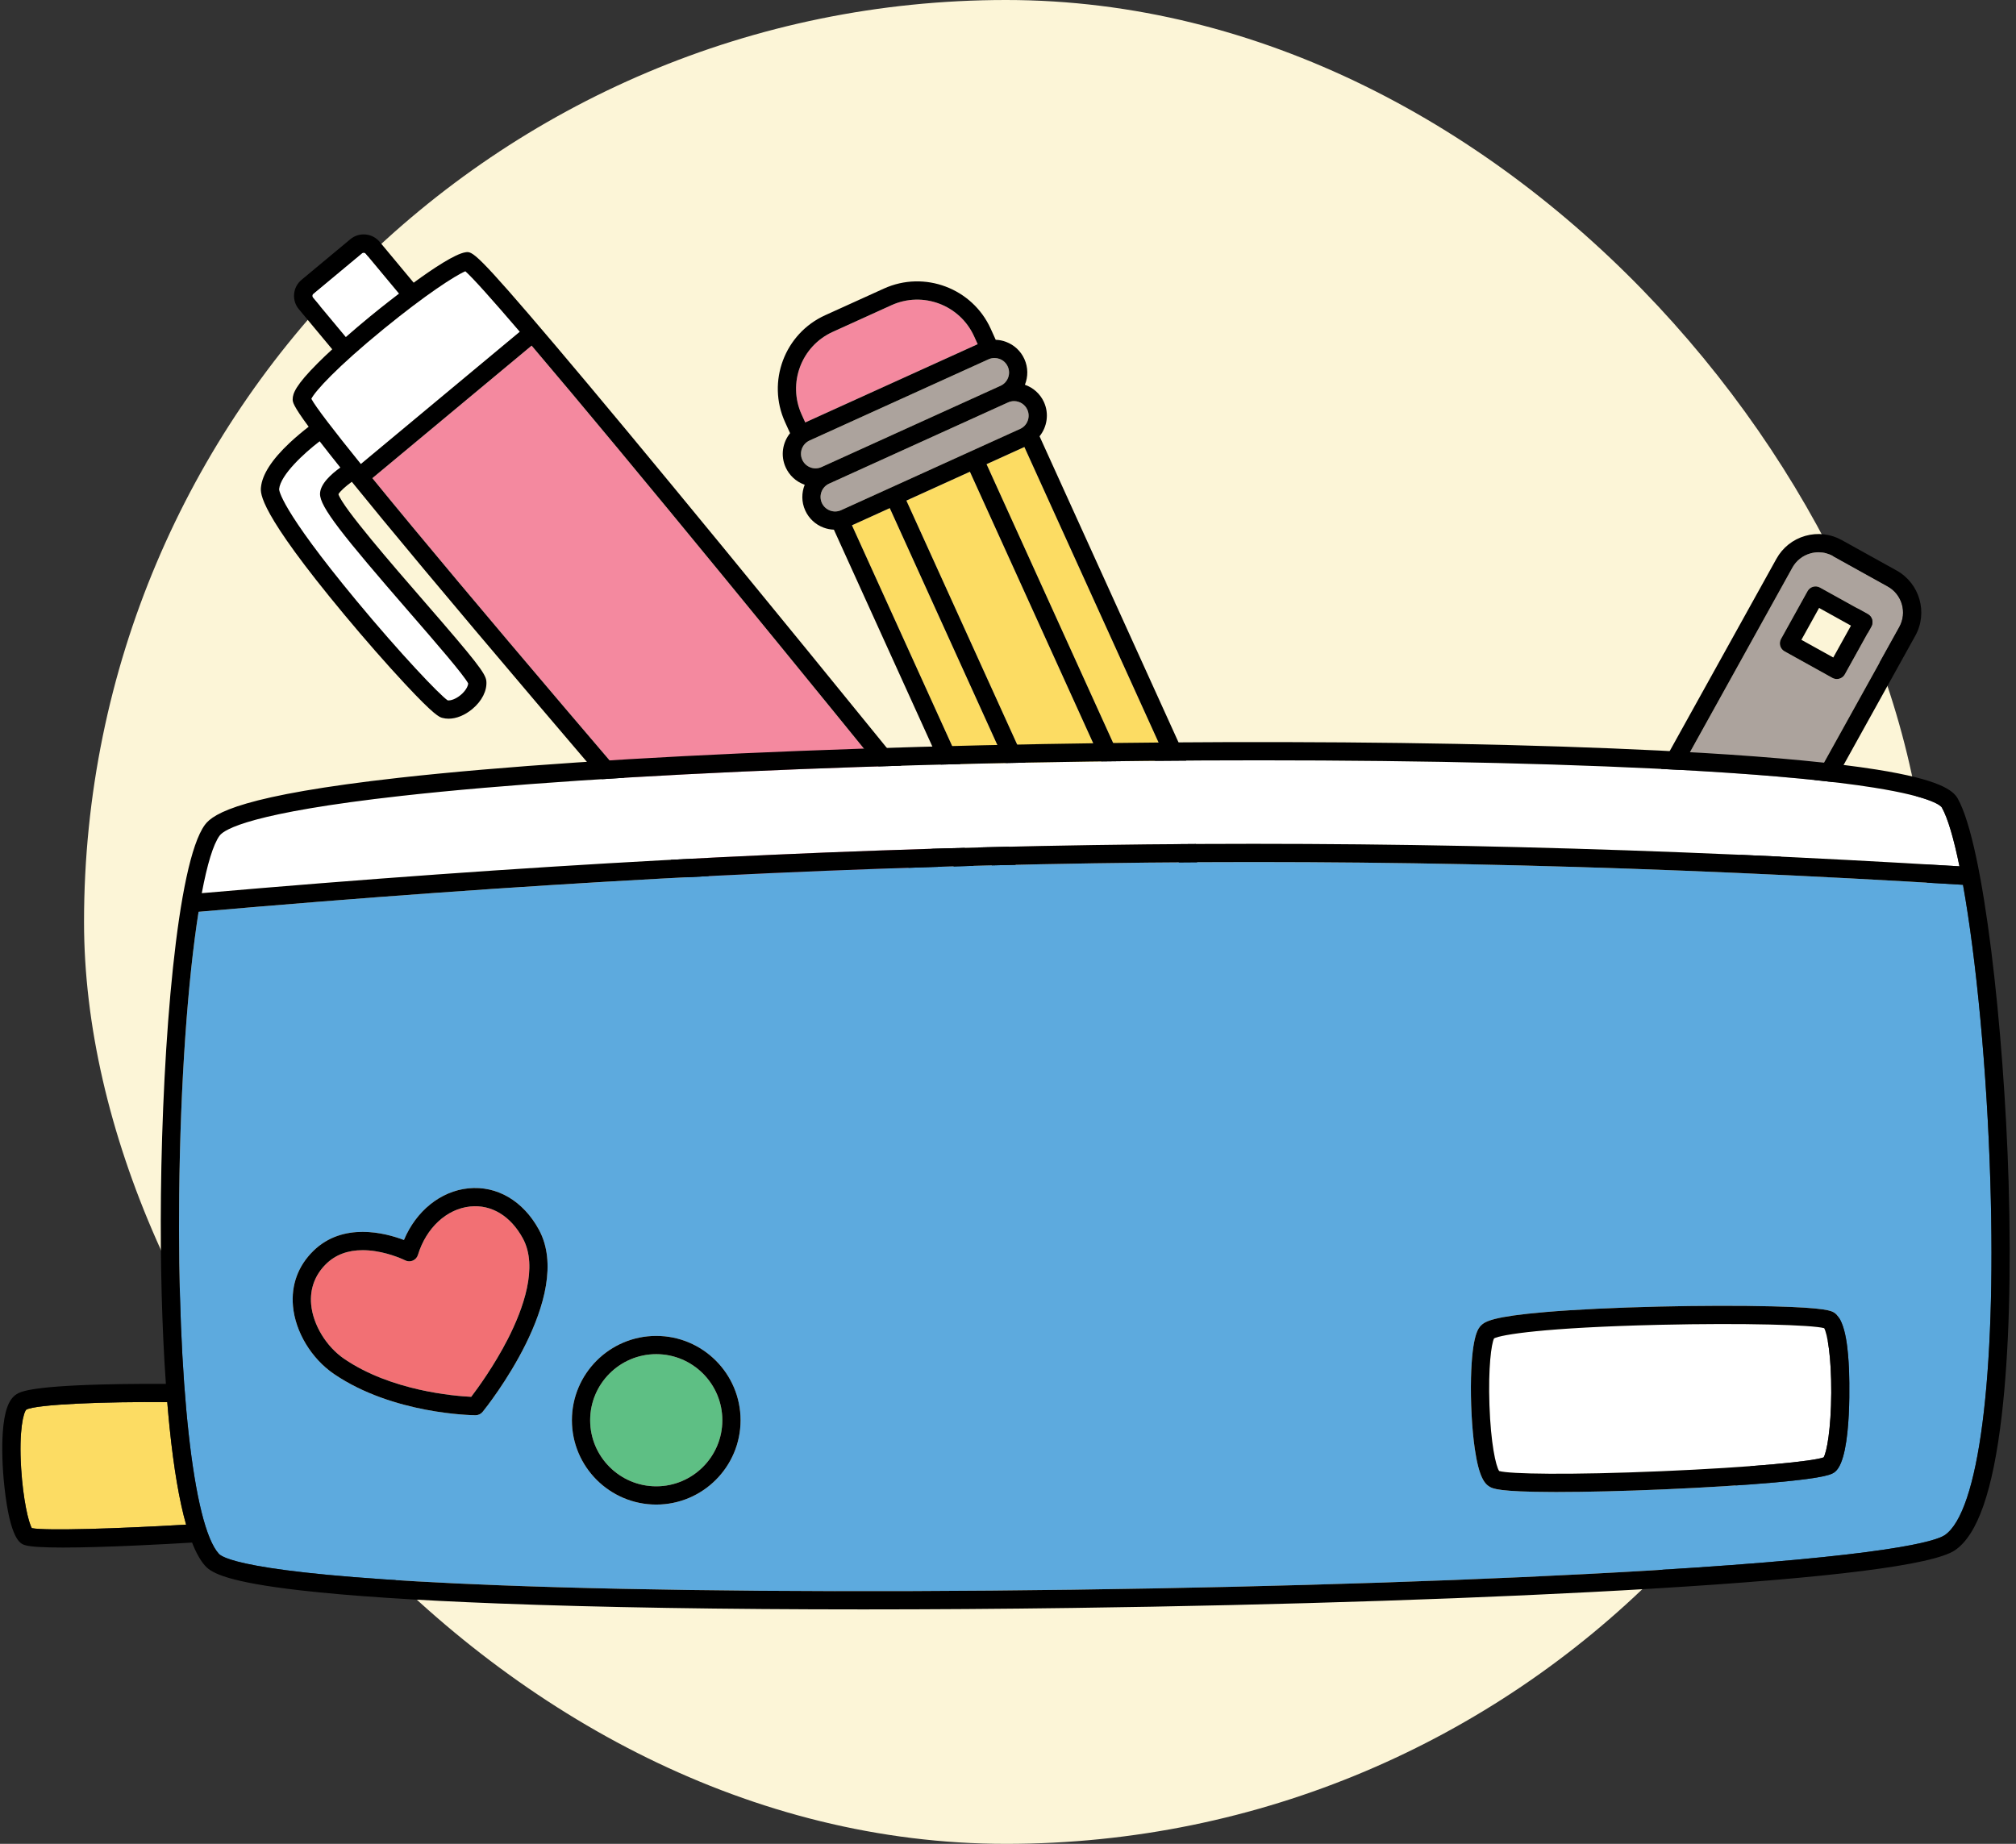 <svg width="129" height="118" viewBox="0 0 129 118" fill="none" xmlns="http://www.w3.org/2000/svg">
<rect x="0" y="0" width="129" height="118" fill="#333333" stroke="none"/>
<rect x="5.377" width="118" height="118" rx="59" fill="#FCF5D7"/>
<g clip-path="url(#clip0_3659_533)">
<path d="M62.402 67.034L63.148 67.93C63.272 68.078 63.445 68.168 63.637 68.186C63.829 68.203 64.015 68.145 64.163 68.023C64.469 67.768 64.511 67.313 64.256 67.007L63.522 66.124C63.386 66.29 63.237 66.444 63.07 66.582C62.86 66.758 62.636 66.907 62.402 67.034Z" fill="white"/>
<path d="M28.647 44.822C28.833 44.846 29.163 44.74 29.48 44.476C29.799 44.208 29.947 43.919 29.959 43.74C29.699 43.217 27.789 41.017 26.247 39.24C21.903 34.237 20.462 32.431 20.478 31.598C20.49 30.972 21.194 30.339 21.778 29.921C21.25 29.261 20.815 28.708 20.454 28.24C19.474 28.987 17.948 30.386 17.86 31.301C17.859 31.345 17.878 32.492 22.802 38.436C25.628 41.847 28.141 44.484 28.647 44.822Z" fill="white"/>
<path d="M33.259 21.231L33.261 21.23C31.502 19.178 30.263 17.79 29.777 17.36C29.12 17.637 27.241 18.854 24.561 21.042C21.53 23.517 20.153 25.046 19.923 25.522C20.192 26.033 21.34 27.529 23.09 29.695L33.259 21.231Z" fill="white"/>
<path d="M23.653 20.276C23.841 20.122 24.598 19.503 25.534 18.79L23.4 16.228C23.364 16.184 23.319 16.172 23.287 16.169C23.26 16.166 23.209 16.168 23.163 16.207L20.043 18.804C19.998 18.842 19.985 18.887 19.983 18.918C19.98 18.949 19.984 18.997 20.02 19.041L22.128 21.572C22.605 21.152 23.119 20.716 23.653 20.276Z" fill="white"/>
<path d="M50.444 61.975L60.122 53.883C51.704 43.467 40.242 29.433 34.016 22.117C34.013 22.121 34.01 22.125 34.006 22.128L23.826 30.601C29.888 38.042 41.679 51.842 50.444 61.975Z" fill="#F4899F"/>
<path d="M62.323 65.685C63.782 64.47 63.228 61.49 62.507 59.205C61.941 57.41 61.177 55.753 60.749 54.88L51.327 62.759C53.984 64.623 59.736 67.838 62.323 65.685Z" fill="white"/>
<path d="M17.86 31.301C17.948 30.386 19.474 28.987 20.454 28.24C20.815 28.708 21.25 29.261 21.778 29.921C21.194 30.339 20.49 30.972 20.478 31.598C20.462 32.431 21.903 34.237 26.247 39.24C27.789 41.017 29.699 43.217 29.959 43.74C29.947 43.919 29.799 44.208 29.48 44.476C29.163 44.74 28.833 44.846 28.647 44.822C28.141 44.484 25.628 41.847 22.802 38.436C17.878 32.492 17.859 31.345 17.86 31.301ZM24.561 21.042C27.241 18.854 29.12 17.637 29.777 17.36C30.263 17.79 31.502 19.178 33.26 21.23L33.259 21.231L23.09 29.695C21.34 27.529 20.192 26.033 19.922 25.522C20.153 25.046 21.53 23.517 24.561 21.042ZM20.02 19.041C19.984 18.997 19.98 18.949 19.983 18.918C19.985 18.887 19.998 18.842 20.043 18.804L23.163 16.207C23.209 16.168 23.259 16.166 23.287 16.169C23.318 16.172 23.363 16.184 23.4 16.228L25.533 18.79C24.598 19.503 23.841 20.122 23.653 20.276C23.119 20.716 22.605 21.152 22.128 21.572L20.02 19.041ZM34.016 22.117C40.242 29.433 51.704 43.467 60.122 53.883L50.444 61.975C41.679 51.842 29.888 38.042 23.826 30.601L34.006 22.128C34.01 22.125 34.013 22.121 34.016 22.117ZM62.507 59.205C63.228 61.49 63.782 64.47 62.323 65.685C59.736 67.838 53.984 64.623 51.327 62.759L60.748 54.88C61.177 55.753 61.941 57.41 62.507 59.205ZM63.521 66.124L64.256 67.007C64.51 67.313 64.469 67.768 64.163 68.023C64.015 68.145 63.828 68.203 63.637 68.186C63.445 68.168 63.272 68.078 63.148 67.93L62.402 67.034C62.636 66.907 62.859 66.758 63.07 66.582C63.237 66.444 63.386 66.29 63.521 66.124ZM25.895 43.745C27.819 45.811 28.121 45.892 28.301 45.941C28.429 45.976 28.564 45.994 28.704 45.994C29.2 45.994 29.745 45.774 30.228 45.371C30.84 44.859 31.173 44.194 31.121 43.591C31.078 43.102 30.481 42.337 27.128 38.474C25.172 36.222 21.926 32.482 21.655 31.628C21.746 31.456 22.11 31.122 22.512 30.833C24.805 33.667 28.486 38.09 34.396 45.047C42.078 54.089 49.86 63.084 49.938 63.174C49.964 63.204 49.993 63.231 50.026 63.257C50.027 63.258 50.029 63.259 50.032 63.26C50.032 63.26 50.032 63.262 50.033 63.262C50.383 63.526 55.794 67.57 60.054 67.57C60.459 67.57 60.854 67.534 61.232 67.454L62.25 68.677C62.574 69.064 63.028 69.302 63.53 69.349C63.589 69.354 63.647 69.356 63.706 69.356C64.146 69.356 64.568 69.205 64.91 68.92C65.71 68.253 65.819 67.06 65.153 66.26L64.122 65.022C64.624 63.566 64.457 61.498 63.615 58.838C62.769 56.163 61.544 53.86 61.456 53.693V53.692C61.454 53.689 61.452 53.687 61.452 53.686C61.443 53.669 61.432 53.657 61.423 53.643C61.412 53.627 61.404 53.61 61.392 53.595C61.39 53.594 61.388 53.59 61.385 53.588V53.587C61.141 53.286 53.667 44.038 46.183 34.922C41.736 29.504 38.154 25.193 35.539 22.108C30.406 16.051 30.223 16.079 29.783 16.146C29.134 16.245 27.759 17.149 26.47 18.091L24.297 15.481C24.069 15.206 23.747 15.038 23.391 15.006C23.036 14.973 22.689 15.081 22.416 15.31L19.296 17.907C19.021 18.135 18.852 18.457 18.819 18.811C18.787 19.168 18.895 19.514 19.123 19.788L21.259 22.353C20.922 22.664 20.612 22.96 20.339 23.233C18.928 24.644 18.73 25.18 18.728 25.548C18.727 25.716 18.727 25.921 19.751 27.309C19.39 27.587 18.913 27.983 18.53 28.344C17.393 29.413 16.776 30.371 16.698 31.189C16.661 31.573 16.548 32.741 22.027 39.33C23.32 40.886 24.73 42.495 25.895 43.745Z" fill="black"/>
<path d="M56.935 32.518L54.515 33.617L63.501 53.411L65.922 52.312L56.935 32.518Z" fill="#FCDC63"/>
<path d="M71.901 61.819C73.408 62.797 74.075 62.741 74.337 62.622C74.594 62.506 75.279 61.919 75.458 59.012C74.525 59.145 72.67 59.596 70.926 61.124C71.269 61.388 71.594 61.62 71.901 61.819Z" fill="black"/>
<path d="M51.526 27.035L62.56 22.026L62.329 21.517C61.418 19.512 59.046 18.621 57.042 19.532L53.281 21.24C51.275 22.15 50.385 24.521 51.295 26.527L51.526 27.035Z" fill="#F4899F"/>
<path d="M65.275 27.449C65.501 27.346 65.674 27.162 65.76 26.928C65.848 26.697 65.84 26.443 65.737 26.216C65.581 25.873 65.242 25.67 64.888 25.67C64.759 25.67 64.629 25.697 64.504 25.754L53.053 30.952C52.586 31.165 52.377 31.718 52.589 32.186C52.692 32.411 52.878 32.584 53.111 32.672C53.343 32.76 53.596 32.751 53.823 32.648L65.275 27.449Z" fill="#ACA39D"/>
<path d="M64.022 24.689C64.247 24.587 64.42 24.402 64.508 24.169C64.596 23.936 64.587 23.684 64.484 23.457C64.381 23.23 64.197 23.057 63.964 22.971C63.857 22.931 63.746 22.911 63.636 22.911C63.505 22.911 63.375 22.938 63.252 22.995L51.799 28.193C51.574 28.296 51.401 28.482 51.313 28.713C51.225 28.947 51.234 29.2 51.337 29.427C51.44 29.652 51.625 29.825 51.857 29.913C52.09 30.001 52.343 29.992 52.57 29.889L64.022 24.689Z" fill="#ACA39D"/>
<path d="M74.846 49.543L72.066 50.805H72.064L64.154 54.396C64.922 55.29 66.49 57.069 68.222 58.749C68.853 59.361 69.448 59.905 70.006 60.38C72.151 58.422 74.451 57.943 75.499 57.826C75.508 57.142 75.492 56.361 75.447 55.469C75.321 53.06 75.014 50.707 74.846 49.543Z" fill="#FEE1CB"/>
<path d="M63.128 29.706L72.115 49.5L74.535 48.402L65.549 28.607L63.128 29.706Z" fill="#FCDC63"/>
<path d="M58.501 31.807L57.998 32.035L66.985 51.829L71.05 49.984L62.064 30.189L58.501 31.807Z" fill="#FCDC63"/>
<path d="M75.499 57.826C74.451 57.943 72.151 58.422 70.006 60.38C69.448 59.905 68.853 59.361 68.222 58.749C66.49 57.069 64.922 55.29 64.154 54.396L72.064 50.805H72.066L74.846 49.543C75.014 50.707 75.321 53.06 75.447 55.469C75.492 56.361 75.508 57.142 75.499 57.826ZM74.337 62.622C74.075 62.741 73.408 62.797 71.901 61.819C71.594 61.62 71.268 61.388 70.926 61.124C72.67 59.596 74.525 59.145 75.458 59.012C75.279 61.919 74.594 62.506 74.337 62.622ZM54.515 33.617L56.935 32.518L65.922 52.312L63.501 53.411L54.515 33.617ZM53.111 32.672C52.877 32.584 52.692 32.411 52.589 32.186C52.377 31.718 52.585 31.165 53.053 30.952L64.504 25.754C64.628 25.697 64.759 25.67 64.888 25.67C65.241 25.67 65.581 25.873 65.737 26.216C65.839 26.443 65.848 26.697 65.76 26.928C65.674 27.162 65.501 27.346 65.275 27.449L53.823 32.648C53.596 32.751 53.343 32.76 53.111 32.672ZM51.857 29.913C51.625 29.825 51.44 29.652 51.337 29.427C51.234 29.2 51.225 28.947 51.313 28.713C51.401 28.482 51.574 28.296 51.799 28.193L63.252 22.995C63.375 22.938 63.505 22.911 63.636 22.911C63.746 22.911 63.857 22.931 63.964 22.971C64.197 23.057 64.381 23.23 64.484 23.457C64.587 23.684 64.596 23.936 64.508 24.169C64.42 24.402 64.247 24.587 64.022 24.689L52.57 29.889C52.343 29.992 52.09 30.001 51.857 29.913ZM53.281 21.24L57.042 19.532C59.046 18.621 61.418 19.512 62.329 21.517L62.56 22.026L51.526 27.035L51.295 26.527C50.385 24.522 51.275 22.15 53.281 21.24ZM71.05 49.984L66.985 51.829L57.998 32.035L58.501 31.807L62.063 30.189L71.05 49.984ZM74.535 48.402L72.115 49.5L63.128 29.706L65.548 28.607L74.535 48.402ZM76.611 55.401C76.433 51.956 75.889 48.63 75.884 48.597C75.883 48.591 75.88 48.585 75.879 48.579C75.875 48.56 75.869 48.54 75.864 48.521C75.858 48.502 75.853 48.483 75.845 48.466C75.843 48.461 75.841 48.456 75.839 48.451L66.519 27.921C67.001 27.322 67.139 26.48 66.801 25.734C66.554 25.191 66.104 24.806 65.582 24.623C65.788 24.109 65.794 23.516 65.547 22.975C65.315 22.465 64.899 22.075 64.374 21.878C64.159 21.796 63.938 21.754 63.714 21.746L63.392 21.034C62.215 18.443 59.15 17.292 56.559 18.468L52.798 20.175C50.206 21.352 49.055 24.419 50.232 27.01L50.556 27.722C50.072 28.321 49.935 29.162 50.274 29.909C50.506 30.42 50.922 30.809 51.447 31.006C51.462 31.011 51.477 31.016 51.492 31.021C51.287 31.534 51.28 32.127 51.526 32.669C51.758 33.179 52.174 33.569 52.699 33.765C52.914 33.846 53.136 33.888 53.359 33.897L62.679 54.425C62.681 54.431 62.685 54.438 62.689 54.443C62.694 54.453 62.699 54.463 62.705 54.473C62.719 54.497 62.734 54.52 62.752 54.542C62.754 54.547 62.757 54.551 62.761 54.556C62.782 54.582 64.928 57.179 67.402 59.581C68.87 61.005 70.169 62.087 71.263 62.797C72.354 63.505 73.259 63.855 74.002 63.855C74.299 63.855 74.573 63.798 74.82 63.685C75.685 63.293 76.233 62.226 76.492 60.424C76.577 59.826 76.632 59.142 76.655 58.379C76.655 58.378 76.656 58.378 76.656 58.377V58.375C76.683 57.489 76.669 56.496 76.611 55.401Z" fill="black"/>
<path d="M116.013 37.551C116.162 37.508 116.322 37.527 116.457 37.602L119.518 39.301C119.799 39.458 119.902 39.812 119.745 40.094L118.046 43.156C117.94 43.347 117.741 43.455 117.535 43.455C117.44 43.455 117.342 43.431 117.252 43.383L114.192 41.684C114.056 41.609 113.956 41.482 113.913 41.334C113.871 41.185 113.89 41.025 113.965 40.889L115.663 37.829C115.739 37.694 115.864 37.594 116.013 37.551ZM114.692 36.326L107.59 49.123C107.079 50.043 107.413 51.206 108.333 51.718L111.838 53.663C112.284 53.91 112.799 53.969 113.288 53.829C113.778 53.688 114.184 53.366 114.431 52.92L121.534 40.125C122.044 39.205 121.711 38.04 120.791 37.53L117.286 35.584C116.998 35.425 116.683 35.343 116.363 35.343C116.186 35.343 116.009 35.369 115.835 35.419C115.345 35.559 114.939 35.881 114.692 36.326Z" fill="#ACA39D"/>
<path d="M116.363 35.343C116.683 35.343 116.999 35.425 117.286 35.584L120.791 37.53C121.711 38.04 122.044 39.205 121.534 40.125L114.431 52.92C114.184 53.366 113.778 53.688 113.288 53.829C112.799 53.969 112.284 53.91 111.838 53.663L108.333 51.718C107.413 51.206 107.079 50.043 107.591 49.123L114.692 36.326C114.939 35.881 115.345 35.559 115.835 35.419C116.009 35.369 116.186 35.343 116.363 35.343ZM113.67 35.76L106.569 48.556C105.747 50.039 106.283 51.916 107.766 52.738L111.271 54.684C111.734 54.941 112.244 55.071 112.759 55.071C113.044 55.071 113.329 55.032 113.61 54.952C114.4 54.725 115.054 54.205 115.453 53.486L122.554 40.691C123.378 39.208 122.84 37.332 121.357 36.509L117.852 34.564C117.134 34.165 116.304 34.07 115.514 34.295C114.723 34.521 114.069 35.041 113.67 35.76Z" fill="black"/>
<path d="M116.4 38.906L118.44 40.038L117.308 42.078L115.268 40.946L116.4 38.906ZM113.913 41.334C113.956 41.482 114.056 41.609 114.192 41.684L117.252 43.383C117.342 43.431 117.44 43.455 117.535 43.455C117.741 43.455 117.94 43.347 118.046 43.156L119.745 40.094C119.902 39.812 119.799 39.458 119.518 39.301L116.457 37.602C116.321 37.527 116.162 37.508 116.013 37.551C115.864 37.594 115.739 37.694 115.663 37.829L113.965 40.889C113.89 41.025 113.871 41.185 113.913 41.334Z" fill="black"/>
<path d="M41.991 95.118C44.323 95.118 46.221 93.222 46.221 90.89C46.221 88.558 44.323 86.661 41.991 86.661C39.66 86.661 37.763 88.558 37.763 90.89C37.763 93.222 39.66 95.118 41.991 95.118Z" fill="#5EBF84"/>
<path d="M2.038 97.795C2.915 97.973 7.547 97.829 11.909 97.572C11.473 96.043 11.12 93.97 10.852 91.36C10.799 90.839 10.749 90.295 10.703 89.732C6.804 89.693 2.304 89.865 1.681 90.214C1.504 90.39 1.199 91.526 1.353 93.981C1.478 95.966 1.822 97.433 2.038 97.795Z" fill="#FCDC63"/>
<path d="M20.044 80.059C21.95 78.188 24.652 78.901 25.848 79.355C26.623 77.503 28.186 76.23 29.97 76.049C31.795 75.864 33.481 76.853 34.483 78.694C36.802 82.959 31.127 90.053 30.884 90.352C30.773 90.49 30.607 90.569 30.43 90.569H30.426C30.212 90.568 25.151 90.503 21.374 87.932C19.927 86.946 18.896 85.24 18.747 83.583C18.626 82.231 19.075 81.012 20.044 80.059ZM41.992 85.493C44.967 85.493 47.388 87.914 47.388 90.89C47.388 93.865 44.967 96.287 41.992 96.287C39.016 96.287 36.595 93.865 36.595 90.89C36.595 87.914 39.016 85.493 41.992 85.493ZM94.128 88.166C94.197 85.42 94.607 84.992 94.763 84.83C95.022 84.56 95.575 84.249 98.878 83.968C100.777 83.806 103.362 83.681 106.156 83.616C108.745 83.555 111.386 83.55 113.403 83.601C116.894 83.688 117.201 83.895 117.384 84.018C118.154 84.536 118.264 86.664 118.311 87.573C118.313 87.63 118.569 93.236 117.432 94.181C117.248 94.334 116.968 94.567 113.547 94.873C111.639 95.043 109.129 95.2 106.477 95.314C103.938 95.423 101.517 95.483 99.621 95.483C99.529 95.483 99.439 95.483 99.348 95.482C95.892 95.472 95.524 95.263 95.326 95.15C95.001 94.964 94.632 94.531 94.369 92.718C94.182 91.439 94.091 89.694 94.128 88.166ZM31.9 101.449C41.588 101.822 54.622 101.924 68.605 101.736C82.268 101.552 95.403 101.115 105.592 100.505C120.935 99.587 123.882 98.618 124.437 98.245C126.613 96.777 127.734 88.12 127.359 75.651C127.145 68.496 126.455 61.34 125.609 56.624C86.698 54.251 53.937 54.751 12.707 58.351C12.018 62.686 11.54 69.3 11.466 76.47C11.342 88.427 12.364 97.657 14.008 99.441C14.305 99.762 16.47 100.855 31.9 101.449Z" fill="#5DAADE"/>
<path d="M22.031 86.966C25.033 89.011 29.061 89.339 30.152 89.392C30.563 88.853 31.618 87.408 32.498 85.687C33.482 83.757 34.449 81.076 33.457 79.252C32.676 77.817 31.448 77.072 30.088 77.211C28.583 77.364 27.271 78.579 26.744 80.306C26.694 80.472 26.573 80.606 26.415 80.674C26.256 80.741 26.075 80.735 25.921 80.656C25.913 80.652 25.08 80.235 24.019 80.072C23.736 80.028 23.464 80.007 23.204 80.007C22.248 80.007 21.463 80.302 20.863 80.892C20.151 81.591 19.821 82.486 19.91 83.479C20.027 84.78 20.879 86.183 22.031 86.966Z" fill="#F27074"/>
<path d="M95.927 94.139C96.59 94.335 100.387 94.405 106.332 94.152C112.259 93.899 116.033 93.513 116.69 93.267C116.888 92.94 117.166 91.467 117.178 89.126C117.189 86.797 116.923 85.332 116.724 84.997C115.965 84.789 111.663 84.655 106.181 84.783C98.787 84.956 96.063 85.415 95.604 85.65C95.428 85.986 95.223 87.518 95.307 89.927C95.391 92.365 95.712 93.825 95.927 94.139Z" fill="white"/>
<path d="M125.382 55.441C125.021 53.672 124.638 52.358 124.254 51.676C124.218 51.611 123.784 51.022 119.892 50.403C117.257 49.983 113.561 49.629 108.909 49.351C101.201 48.889 91.268 48.658 80.611 48.658C71.045 48.658 60.897 48.844 51.247 49.222C40.95 49.623 32.11 50.216 25.681 50.934C16.079 52.007 14.349 53.071 14.051 53.479C13.642 54.038 13.255 55.327 12.911 57.16C53.954 53.59 86.638 53.09 125.382 55.441Z" fill="white"/>
<path d="M20.863 80.892C21.463 80.302 22.248 80.007 23.204 80.007C23.464 80.007 23.736 80.028 24.019 80.072C25.08 80.235 25.913 80.652 25.921 80.656C26.075 80.735 26.256 80.741 26.415 80.674C26.573 80.606 26.694 80.472 26.744 80.306C27.271 78.579 28.583 77.364 30.088 77.211C31.448 77.072 32.676 77.817 33.457 79.252C34.449 81.076 33.482 83.757 32.498 85.687C31.618 87.408 30.563 88.853 30.152 89.392C29.061 89.339 25.033 89.011 22.031 86.966C20.879 86.183 20.027 84.78 19.91 83.479C19.821 82.486 20.151 81.591 20.863 80.892ZM21.374 87.932C25.151 90.503 30.212 90.568 30.426 90.569H30.43C30.607 90.569 30.773 90.49 30.884 90.352C31.127 90.053 36.802 82.959 34.483 78.694C33.481 76.853 31.795 75.864 29.97 76.049C28.186 76.23 26.623 77.503 25.848 79.355C24.652 78.901 21.95 78.188 20.044 80.059C19.075 81.012 18.626 82.231 18.747 83.583C18.896 85.24 19.927 86.946 21.374 87.932Z" fill="black"/>
<path d="M95.604 85.65C96.063 85.415 98.787 84.956 106.181 84.783C111.663 84.655 115.965 84.789 116.724 84.997C116.923 85.332 117.189 86.797 117.178 89.126C117.166 91.467 116.888 92.94 116.69 93.267C116.033 93.513 112.259 93.899 106.332 94.152C100.387 94.405 96.59 94.335 95.927 94.139C95.712 93.825 95.391 92.366 95.307 89.927C95.223 87.518 95.428 85.986 95.604 85.65ZM95.326 95.15C95.524 95.263 95.892 95.472 99.348 95.482C99.439 95.483 99.529 95.483 99.622 95.483C101.517 95.483 103.938 95.423 106.477 95.314C109.129 95.2 111.639 95.043 113.547 94.873C116.968 94.567 117.248 94.334 117.432 94.181C118.569 93.236 118.313 87.63 118.311 87.573C118.265 86.664 118.154 84.536 117.385 84.018C117.202 83.895 116.894 83.688 113.403 83.601C111.386 83.55 108.745 83.555 106.156 83.616C103.362 83.681 100.777 83.806 98.878 83.968C95.575 84.249 95.022 84.56 94.763 84.83C94.607 84.992 94.197 85.42 94.128 88.166C94.091 89.694 94.182 91.439 94.369 92.718C94.632 94.531 95.001 94.964 95.326 95.15Z" fill="black"/>
<path d="M1.681 90.214C2.304 89.865 6.804 89.693 10.703 89.732C10.749 90.295 10.799 90.839 10.852 91.36C11.12 93.97 11.474 96.043 11.909 97.572C7.547 97.829 2.916 97.973 2.038 97.795C1.822 97.433 1.478 95.966 1.354 93.981C1.199 91.526 1.504 90.39 1.681 90.214ZM11.466 76.47C11.54 69.3 12.018 62.686 12.707 58.351C53.937 54.751 86.699 54.251 125.609 56.624C126.455 61.34 127.145 68.496 127.359 75.651C127.734 88.12 126.613 96.777 124.437 98.245C123.882 98.618 120.935 99.587 105.592 100.505C95.403 101.115 82.269 101.552 68.605 101.736C54.623 101.924 41.588 101.822 31.9 101.449C16.47 100.855 14.305 99.762 14.008 99.441C12.364 97.657 11.342 88.427 11.466 76.47ZM14.051 53.479C14.349 53.071 16.079 52.007 25.681 50.934C32.11 50.216 40.95 49.623 51.247 49.222C60.897 48.844 71.045 48.658 80.611 48.658C91.268 48.658 101.201 48.889 108.909 49.351C113.561 49.629 117.257 49.983 119.892 50.403C123.784 51.022 124.218 51.611 124.254 51.676C124.638 52.358 125.021 53.672 125.382 55.441C86.638 53.09 53.954 53.59 12.911 57.16C13.255 55.327 13.642 54.038 14.051 53.479ZM1.555 98.87C1.889 98.992 2.829 99.037 4.032 99.037C6.74 99.037 10.784 98.81 12.29 98.719C12.553 99.389 12.84 99.896 13.151 100.232C13.559 100.675 14.619 101.251 19.223 101.777C22.299 102.13 26.549 102.412 31.855 102.616C38.38 102.868 46.418 102.996 55.24 102.996C59.543 102.996 64.032 102.966 68.621 102.903C82.301 102.719 95.456 102.281 105.663 101.671C117.153 100.984 123.69 100.156 125.089 99.213C126.544 98.232 127.526 95.404 128.09 90.567C128.55 86.614 128.702 81.443 128.526 75.615C128.234 65.893 126.938 54.067 125.272 51.105C124.976 50.578 124.119 49.892 120.075 49.249C117.402 48.824 113.669 48.466 108.978 48.185C94.317 47.309 71.638 47.257 51.2 48.055C40.876 48.457 32.007 49.053 25.551 49.773C15.559 50.892 13.665 52.03 13.108 52.789C11.321 55.234 10.398 66.772 10.298 76.458C10.253 80.819 10.364 85.01 10.614 88.564C9.974 88.56 8.267 88.555 6.496 88.602C1.841 88.727 1.283 89.082 1.045 89.234C0.544 89.555 0.268 90.337 0.176 91.696C0.11 92.677 0.149 93.94 0.284 95.165C0.655 98.542 1.31 98.78 1.555 98.87Z" fill="black"/>
<path d="M41.992 86.661C44.323 86.661 46.221 88.558 46.221 90.89C46.221 93.222 44.323 95.118 41.992 95.118C39.66 95.118 37.763 93.222 37.763 90.89C37.763 88.558 39.66 86.661 41.992 86.661ZM41.992 96.287C44.968 96.287 47.388 93.865 47.388 90.89C47.388 87.914 44.968 85.493 41.992 85.493C39.016 85.493 36.595 87.914 36.595 90.89C36.595 93.865 39.016 96.287 41.992 96.287Z" fill="black"/>
</g>
<defs>
<clipPath id="clip0_3659_533">
<rect width="128.465" height="88" fill="white" transform="translate(0.145 15)"/>
</clipPath>
</defs>
</svg>

